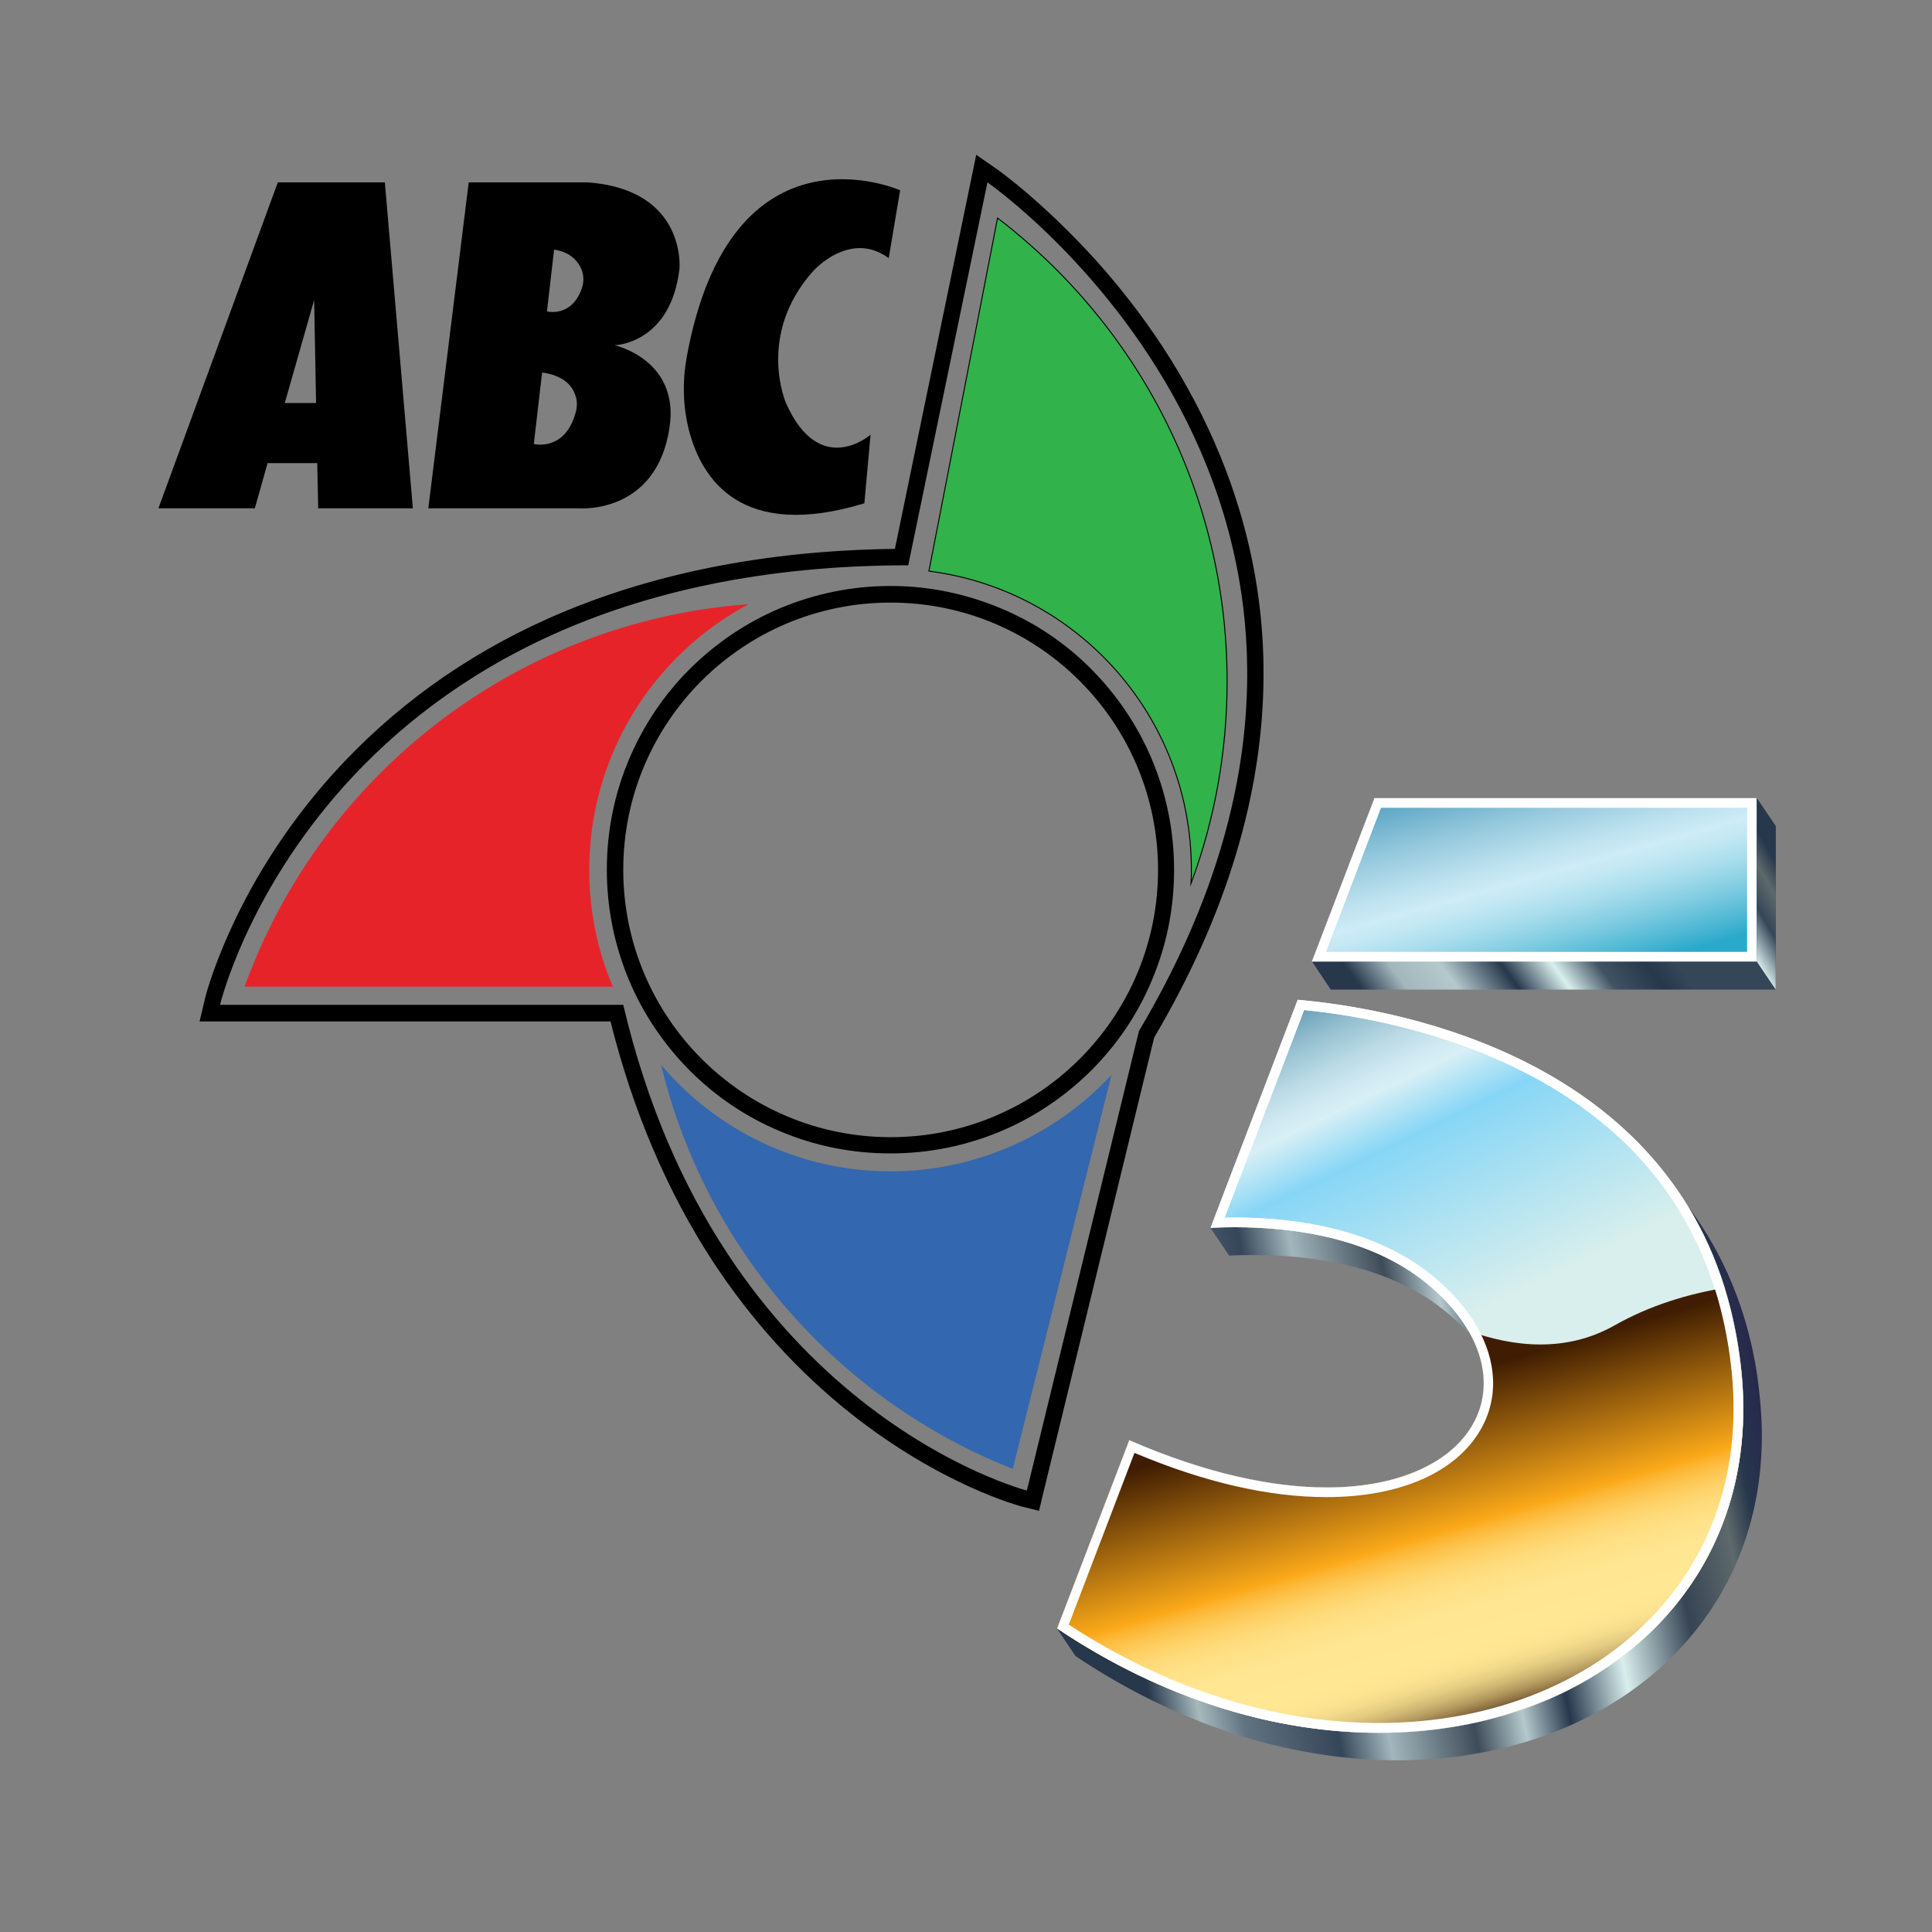 <?xml version="1.0" encoding="utf-8"?>
<!-- Generator: Adobe Illustrator 18.0.0, SVG Export Plug-In . SVG Version: 6.00 Build 0)  -->
<!DOCTYPE svg PUBLIC "-//W3C//DTD SVG 1.1//EN" "http://www.w3.org/Graphics/SVG/1.1/DTD/svg11.dtd">
<svg version="1.1" id="Layer_1" xmlns="http://www.w3.org/2000/svg" xmlns:xlink="http://www.w3.org/1999/xlink" x="0px" y="0px"
	 viewBox="0 0 1000 1000" enable-background="new 0 0 1000 1000" xml:space="preserve">
<rect x="0" y="0" width="1000" height="1000" fill="#808080" stroke="none"/>
<g>
	<g>
		<path d="M461,311.9c76.4,0,138.4,62,138.4,138.4s-62,138.3-138.4,138.3s-138.4-62-138.4-138.4S384.5,311.9,461,311.9 M461,303.3
			c-19.9,0-39,3.9-57.2,11.5c-17.5,7.4-33.2,18-46.7,31.4S333,375.5,325.6,393c-7.7,18.2-11.5,37.3-11.5,57.2s3.9,39,11.5,57.2
			c7.4,17.5,18,33.2,31.4,46.7c13.5,13.5,29.2,24.1,46.7,31.4c18.2,7.7,37.3,11.5,57.2,11.5c19.9,0,39-3.9,57.2-11.5
			c17.5-7.4,33.2-18,46.7-31.4c13.5-13.5,24.1-29.2,31.4-46.7c7.7-18.2,11.5-37.3,11.5-57.2c0-19.9-3.9-39-11.5-57.2
			c-7.4-17.5-18-33.2-31.4-46.7s-29.2-24.1-46.7-31.4C500,307.3,480.8,303.3,461,303.3L461,303.3z"/>
		<path d="M164.7,263.1h49L199.2,94.4h-55.4L82,263.1h49.9l6.6-23.4h25.7L164.7,263.1z M147.4,208.6l15.2-53.3l1,53.3H147.4z"/>
		<path d="M351.7,139.1c0,0,3.8-41.1-47.7-44.7h-61.4l-20.9,168.7h78c0,0,40.3,3.4,46.9-42.2c5-34.9-28.5-42.2-28.5-42.2
			S347.1,178.1,351.7,139.1z M297.9,213.7c-5.6,20.2-21.6,16.1-21.6,16.1l4.3-37c11.5,1.6,15.7,7.2,17.2,11.8
			C298.9,207.5,298.8,210.6,297.9,213.7z M300.9,149.9c-5.4,14.5-17.8,11.3-17.8,11.3l3.7-32c7.4,1.1,11.2,4.8,13.3,8.4
			C302.3,141.4,302.5,145.9,300.9,149.9z"/>
		<path d="M465.9,98.5c0,0-87.4-38.9-110.4,86c-2.3,12.7-2.1,25.7,1.1,38.2c6.6,25.4,27.1,57.2,90.8,37.8l3.2-35.5
			c0,0-26.2,23-43.7-16.2c0,0-15.6-35.2,13.9-68.4c0,0,19-21.6,39.2-6.8L465.9,98.5z"/>
		<path fill="none" stroke="#000000" stroke-miterlimit="10" d="M616.8,455.7c0.1-1.9,0.1-3.7,0.1-5.6
			c0-79.3-59.1-144.8-135.8-154.7l35.4-182.1c71.9,55.1,118.4,141.8,118.4,239.4C634.9,388.9,628.5,423.6,616.8,455.7z"/>
		<path fill="#3367AF" d="M575.3,556.4l-51.1,203.9c-90.1-35.6-158.9-113.4-182-209.1c28.6,33.7,71.2,55.1,118.9,55.1
			C506.1,606.2,546.8,587,575.3,556.4z"/>
		<path fill="#E7232A" d="M305,450.3c0,21.4,4.3,41.8,12.2,60.4H126.6c39.5-109.3,140.3-189.1,260.9-198
			C338.3,339,305,390.7,305,450.3z"/>
		<path fill="#31B24B" d="M616.8,455.7c0.1-1.9,0.1-3.7,0.1-5.6c0-79.3-59.1-144.8-135.8-154.7l35.4-182.1
			c71.9,55.1,118.4,141.8,118.4,239.4C634.9,388.9,628.5,423.6,616.8,455.7z"/>
		<path d="M511.1,94.4c0,0,240.3,166.6,78.4,439.3l-58,237.8c0,0-159.5-40.9-208.9-251.4H113.9c0,0,53.7-227.5,356.2-227.5
			L511.1,94.4 M505.3,80.1l-2.6,12.6l-39.5,191.4c-67.4,0.8-127.9,13-179.8,36.2c-43.2,19.3-80.5,46.4-111.1,80.3
			c-27.2,30.2-43.8,60.3-52.9,80.4c-10,21.8-13.6,36.6-13.6,37.2l-2.5,10.5h10.7h202c11.6,46.4,29.4,88.1,53,124.3
			c19.9,30.3,43.9,56.8,71.3,78.6c47,37.2,87.4,47.9,89.1,48.3l8.4,2.1l2-8.4l57.6-236.6c37.3-63.1,56.3-126,56.6-186.9
			c0.3-49.2-11.8-97-35.5-142.2c-21-40.1-47.7-70.6-66.5-89.1c-20.3-20.2-35.5-30.9-36.1-31.3L505.3,80.1L505.3,80.1z"/>
	</g>
</g>
<g>
	<g>
		<linearGradient id="SVGID_1_" gradientUnits="userSpaceOnUse" x1="662.672" y1="584.511" x2="837.552" y2="457.221">
			<stop  offset="0.355" style="stop-color:#27374C"/>
			<stop  offset="0.443" style="stop-color:#A3B6BC"/>
			<stop  offset="0.542" style="stop-color:#B5C9CC"/>
			<stop  offset="0.66" style="stop-color:#27374C"/>
			<stop  offset="0.759" style="stop-color:#D9EFED"/>
			<stop  offset="0.847" style="stop-color:#415263"/>
			<stop  offset="0.941" style="stop-color:#27374C"/>
			<stop  offset="1" style="stop-color:#364659"/>
		</linearGradient>
		<polygon fill="url(#SVGID_1_)" points="909.3,413.1 909.3,427.6 721.2,427.6 694.4,497.7 679.1,497.7 688.8,512.2 919.1,512.2 
			919.1,427.6 		"/>
		<linearGradient id="SVGID_2_" gradientUnits="userSpaceOnUse" x1="569.054" y1="750.575" x2="909.202" y2="682.812">
			<stop  offset="0" style="stop-color:#27374C"/>
			<stop  offset="6.896552e-002" style="stop-color:#A5B9BC"/>
			<stop  offset="0.133" style="stop-color:#617280"/>
			<stop  offset="0.266" style="stop-color:#364659"/>
			<stop  offset="0.34" style="stop-color:#A3B6BC"/>
			<stop  offset="0.468" style="stop-color:#3E4C59"/>
			<stop  offset="0.542" style="stop-color:#B5C9CC"/>
			<stop  offset="0.611" style="stop-color:#27374C"/>
			<stop  offset="0.704" style="stop-color:#D9EFED"/>
			<stop  offset="0.813" style="stop-color:#364454"/>
			<stop  offset="0.897" style="stop-color:#5D696B"/>
			<stop  offset="0.936" style="stop-color:#27374C"/>
			<stop  offset="1" style="stop-color:#27234C"/>
		</linearGradient>
		<path fill="url(#SVGID_2_)" d="M902.5,681C864.1,557.7,726.2,535.8,681.4,532l-37.2,97.2l-17.7,6.3l9.7,14.4
			c32-1.5,81.2,1.8,114.5,31c8.3,7.2,14.6,14.8,18.9,22.3c33.4,57.1-40.9,115.4-175.5,56.6l-29.8,77.8l-17.3,5.2l9.7,14.4
			c174.7,116.8,373.3,31.4,353.9-136.4C909.2,706.6,906.3,693.3,902.5,681z"/>
	</g>
	<g>
		<linearGradient id="SVGID_3_" gradientUnits="userSpaceOnUse" x1="809.947" y1="509.558" x2="779.275" y2="400.082">
			<stop  offset="0" style="stop-color:#2BA9CB"/>
			<stop  offset="7.369518e-002" style="stop-color:#4AB6D3"/>
			<stop  offset="0.221" style="stop-color:#82CDE2"/>
			<stop  offset="0.347" style="stop-color:#ABDEED"/>
			<stop  offset="0.447" style="stop-color:#C4E8F4"/>
			<stop  offset="0.507" style="stop-color:#CDECF6"/>
			<stop  offset="0.602" style="stop-color:#BEE2EF"/>
			<stop  offset="0.785" style="stop-color:#96C9DD"/>
			<stop  offset="1" style="stop-color:#5FA7C5"/>
		</linearGradient>
		<polygon fill="url(#SVGID_3_)" points="682.7,495.2 713.2,415.6 906.8,415.6 906.8,495.2 		"/>
		<path fill="#FFFFFF" d="M904.3,418.1v74.6h-218l28.5-74.6H904.3 M909.3,413.1H711.4l-32.4,84.6h230.3V413.1L909.3,413.1z"/>
	</g>
	<g>
		<linearGradient id="SVGID_4_" gradientUnits="userSpaceOnUse" x1="735.933" y1="784.384" x2="617.446" y2="539.88">
			<stop  offset="0.3" style="stop-color:#D9EFED"/>
			<stop  offset="0.66" style="stop-color:#87D6F6"/>
			<stop  offset="0.763" style="stop-color:#D8EFF6"/>
			<stop  offset="0.795" style="stop-color:#D0E9F2"/>
			<stop  offset="0.844" style="stop-color:#BADAE5"/>
			<stop  offset="0.905" style="stop-color:#97C1D1"/>
			<stop  offset="0.973" style="stop-color:#669EB6"/>
			<stop  offset="1" style="stop-color:#518FAA"/>
		</linearGradient>
		<path fill="url(#SVGID_4_)" d="M713.8,894.3c-55.1,0-111.7-18.1-163.6-52.4l35.6-93.2c36.1,15.5,70.9,23.7,100.8,23.7
			c37,0,65.4-12.3,77.7-33.7c8.8-15.4,8.1-33.6-2.2-51.1c-4.7-8-11.2-15.7-19.5-22.9c-30.1-26.4-72.9-31.9-103.5-31.9
			c-2.9,0-5.9,0.1-8.9,0.2l43.1-112.7c23.4,2.2,67.1,8.8,110.2,29.3c54.7,26,90.6,65.7,106.9,117.8c3.9,12.4,6.6,25.6,8.2,39.4
			c5.7,49.4-7.3,93.5-37.6,127.6C827,872.5,773.4,894.3,713.8,894.3z"/>
		<path fill="#FFFFFF" d="M675,522.8c23.6,2.3,65.8,9.1,107.4,28.9c54,25.7,89.5,64.8,105.5,116.3c3.8,12.2,6.5,25.3,8.1,39
			c5.6,48.7-7.2,92.1-37,125.6c-16.6,18.7-37.7,33.3-62.7,43.6c-25.2,10.3-53,15.6-82.6,15.6c-54.1,0-109.5-17.6-160.5-50.9l34-88.9
			c36,15.2,69.4,22.9,99.4,22.9c38,0,67.1-12.8,79.8-35c9.3-16.2,8.5-35.3-2.2-53.6c-4.8-8.2-11.5-16.2-20-23.6
			c-30.7-26.9-74.1-32.5-105.2-32.5c-1.7,0-3.5,0-5.2,0.1L675,522.8 M671.7,517.5l-45.1,118c4-0.2,8.2-0.3,12.6-0.3
			c31.3,0,72.7,5.7,101.9,31.3c8.3,7.2,14.6,14.8,18.9,22.3c23.5,40.3-6.4,81.1-73.3,81.1c-28,0-62.5-7.2-102.2-24.5l-37.3,97.5
			c55.7,37.3,113.9,54,166.6,54c112.6,0,200.5-76.1,187.2-190.4c-1.7-14.4-4.5-27.6-8.3-39.9C854.3,543.2,716.4,521.4,671.7,517.5
			L671.7,517.5z"/>
	</g>
	<linearGradient id="SVGID_5_" gradientUnits="userSpaceOnUse" x1="711.059" y1="724.25" x2="764.243" y2="905.525">
		<stop  offset="0" style="stop-color:#401D02"/>
		<stop  offset="0.401" style="stop-color:#FBA919"/>
		<stop  offset="0.419" style="stop-color:#FCB42F"/>
		<stop  offset="0.452" style="stop-color:#FDC44E"/>
		<stop  offset="0.488" style="stop-color:#FED167"/>
		<stop  offset="0.527" style="stop-color:#FEDB7B"/>
		<stop  offset="0.572" style="stop-color:#FFE289"/>
		<stop  offset="0.628" style="stop-color:#FFE692"/>
		<stop  offset="0.724" style="stop-color:#FFE794"/>
		<stop  offset="0.766" style="stop-color:#FCE492"/>
		<stop  offset="0.797" style="stop-color:#F3DB8B"/>
		<stop  offset="0.824" style="stop-color:#E3CB81"/>
		<stop  offset="0.849" style="stop-color:#CEB471"/>
		<stop  offset="0.873" style="stop-color:#B1975D"/>
		<stop  offset="0.895" style="stop-color:#8F7344"/>
		<stop  offset="0.917" style="stop-color:#654927"/>
		<stop  offset="0.937" style="stop-color:#371906"/>
		<stop  offset="0.941" style="stop-color:#2E1000"/>
	</linearGradient>
	<path fill="url(#SVGID_5_)" d="M547.2,842.9l37.3-97.5c134.6,58.8,208.8,0.5,175.5-56.6c23.3,8.4,50.6,11.5,75.9-2.9
		c18.2-10.3,38-16.2,56.8-19.3c3.8,12.3,6.7,25.5,8.3,39.9C920.5,874.3,721.9,959.7,547.2,842.9z"/>
	<g>
		<path fill="#FFFFFF" d="M675,522.8c23.6,2.3,65.8,9.1,107.4,28.9c54,25.7,89.5,64.8,105.5,116.3c3.8,12.2,6.5,25.3,8.1,39
			c5.6,48.7-7.2,92.1-37,125.6c-16.6,18.7-37.7,33.3-62.7,43.6c-25.2,10.3-53,15.6-82.6,15.6c-54.1,0-109.5-17.6-160.5-50.9l34-88.9
			c36,15.2,69.4,22.9,99.4,22.9c38,0,67.1-12.8,79.8-35c9.3-16.2,8.5-35.3-2.2-53.6c-4.8-8.2-11.5-16.2-20-23.6
			c-30.7-26.9-74.1-32.5-105.2-32.5c-1.7,0-3.5,0-5.2,0.1L675,522.8 M671.7,517.5l-45.1,118c4-0.2,8.2-0.3,12.6-0.3
			c31.3,0,72.7,5.7,101.9,31.3c8.3,7.2,14.6,14.8,18.9,22.3c23.5,40.3-6.4,81.1-73.3,81.1c-28,0-62.5-7.2-102.2-24.5l-37.3,97.5
			c55.7,37.3,113.9,54,166.6,54c112.6,0,200.5-76.1,187.2-190.4c-1.7-14.4-4.5-27.6-8.3-39.9C854.3,543.2,716.4,521.4,671.7,517.5
			L671.7,517.5z"/>
	</g>
	<linearGradient id="SVGID_6_" gradientUnits="userSpaceOnUse" x1="884.54" y1="480.19" x2="962.599" y2="434.102">
		<stop  offset="0.133" style="stop-color:#D9EFED"/>
		<stop  offset="0.296" style="stop-color:#364659"/>
		<stop  offset="0.419" style="stop-color:#5D696B"/>
		<stop  offset="0.522" style="stop-color:#27374C"/>
	</linearGradient>
	<polygon fill="url(#SVGID_6_)" points="909.3,497.7 919.1,512.2 919.1,427.6 909.3,413.1 	"/>
</g>
</svg>
